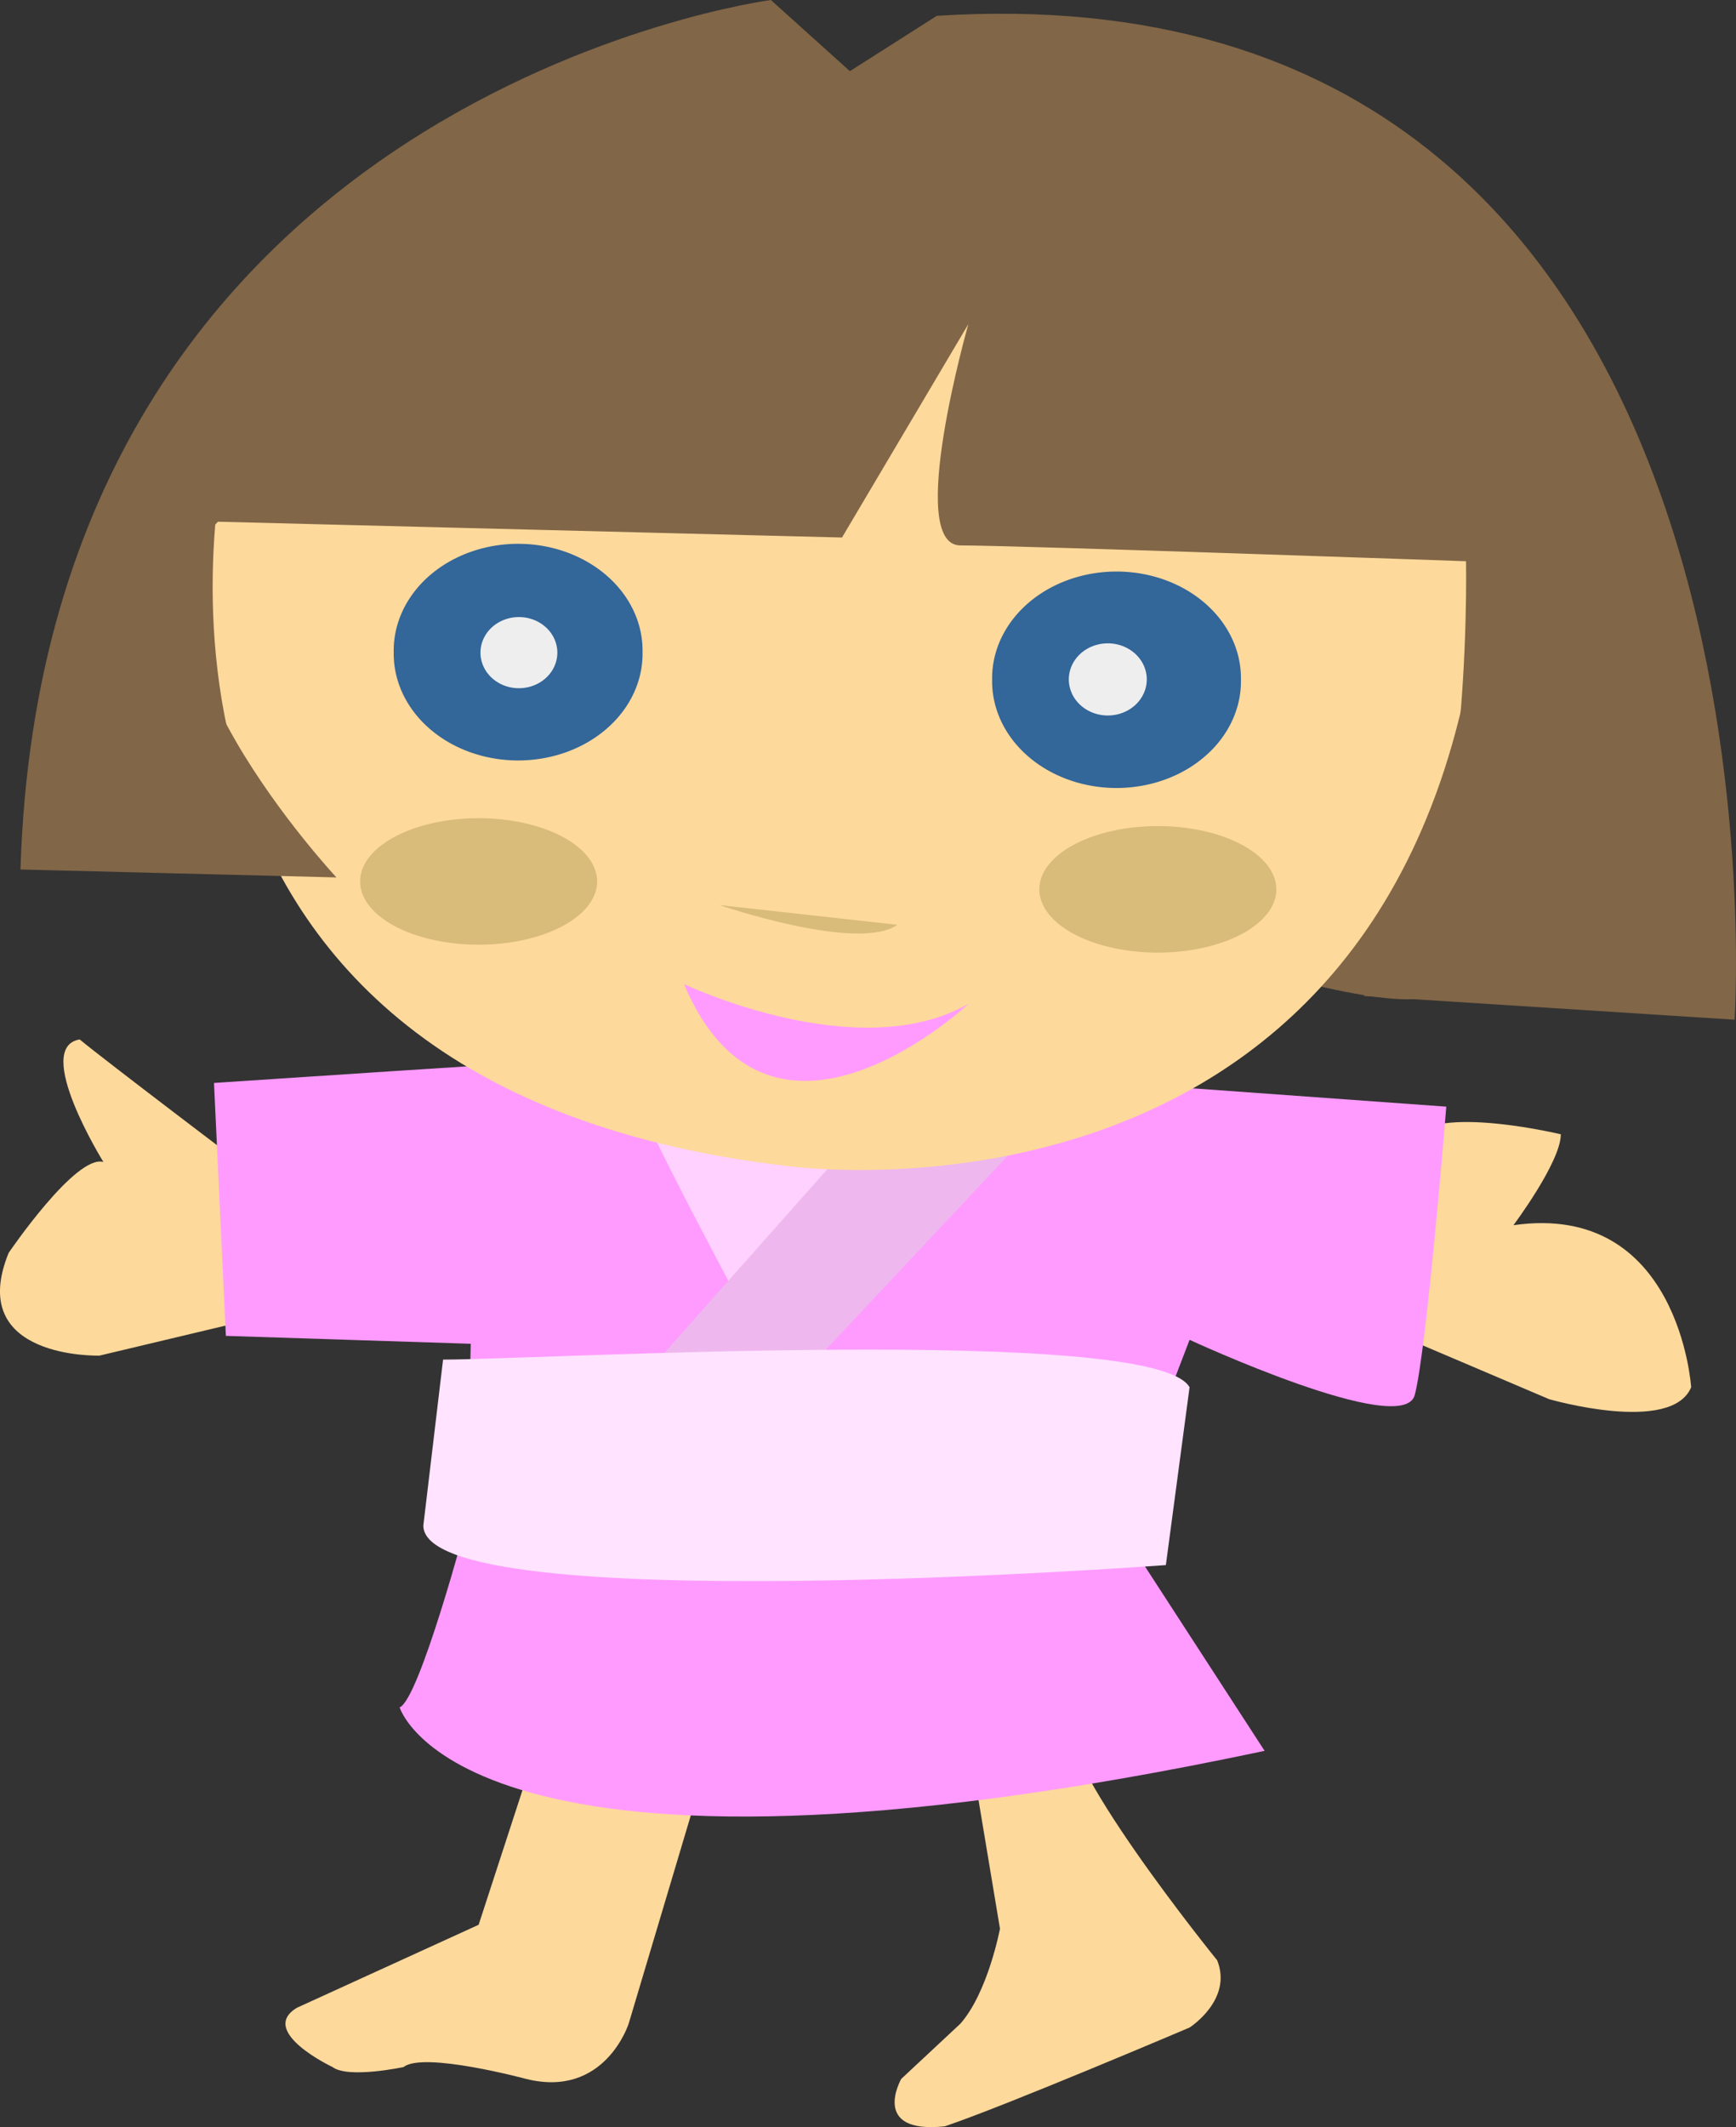 <svg xmlns="http://www.w3.org/2000/svg" viewBox="0 0 275.64 337.51" version="1.0"><rect x="0" y="0" width="275.64" height="337.51" fill="#333333" stroke="none"/><path d="M33.548 68.345s-21.216 29.242-12.617 37.84c8.604 8.6 17.203 18.918 17.203 18.918l171.426 20.07-4.013 10.318s14.337 4.013 20.643 2.866 12.612-5.732 12.612-5.732l.573-73.961L33.548 68.345z" fill-rule="evenodd" fill="#816647"/><path d="M42.13 208.832l-26.336 6.266s-21.324.63-14.422-16.3c0 0 10.659-15.677 15.046-14.428 0 0-11.283-18.186-3.763-19.44 3.763 3.139 26.966 20.694 26.966 20.694l2.509 23.208zM216.468 209.457L245.942 222s19.445 5.642 22.578-1.884c0 0-1.878-29.475-28.22-25.712 0 0 7.526-10.034 7.526-14.422 0 0-18.185-4.387-23.202 0l-6.902 32.608-1.254-3.133zM153.756 275.932l5.017 30.098s-1.879 10.035-6.266 15.053l-9.41 8.78s-5.018 8.78 6.901 7.526c9.405-3.138 38.88-15.676 38.88-15.676s6.896-4.393 4.387-10.665c0 0-26.966-33.238-23.203-38.88l-16.306 3.764zM85.402 276.556c4.393 0 26.966 2.509 26.966 2.509l-12.544 42.018s-3.763 11.913-16.3 8.78c0 0-16.307-4.387-19.44-1.884 0 0-8.78 1.884-11.29 0 0 0-11.919-5.642-5.647-9.405l28.85-13.168 9.405-28.85z" fill-rule="evenodd" fill="#fdd99b"/><path d="M92.928 168.069c-2.509 0-58.949 3.763-58.949 3.763l1.885 40.133 38.879 1.255-.63 28.22s-7.52 28.22-10.66 29.474c0 0 10.035 33.862 137.338 6.896l-23.203-35.746 11.29-29.474s33.861 15.682 35.746 8.78c1.878-6.896 5.017-45.775 5.017-45.775l-60.833-4.393-75.88-3.133z" fill-rule="evenodd" fill="#ff9bff"/><path d="M101.079 173.71c0 2.51 17.56 35.122 17.56 35.122l22.579-26.341-40.14-8.78z" fill-rule="evenodd" fill="#ffd1ff"/><path d="M136.825 179.358l-34.492 38.88 22.578 2.508 38.88-41.388h-26.966z" fill-rule="evenodd" fill="#eeb8ee"/><path d="M35.864 71.49S12.03 171.831 124.91 185c0 0 104.73 15.052 111.002-100.337-.63-3.139-85.29-52.053-85.29-52.053L35.863 71.49z" fill-rule="evenodd" fill="#fdd99b"/><path d="M108.605 156.15s27.595 13.173 45.15 3.138c0 0-31.353 29.475-45.15-3.138z" fill-rule="evenodd" fill="#ff9bff"/><path d="M134.946 11.292L122.402.002S7.013 15.05 3.25 137.965l50.169 1.255s-36.37-38.88-18.81-56.44l99.083 2.508 20.064-33.862s-10.03 35.117-1.25 35.117c8.776 0 80.268 2.508 80.268 2.508s1.254 60.203-16.306 68.984l58.948 3.763S286.706-6.269 148.744 2.511l-13.798 8.78z" fill-rule="evenodd" fill="#816647"/><path d="M114.252 143.612s21.948 7.526 28.22 3.133" fill-rule="evenodd" fill="#d9bb7a"/><path d="M70.35 215.728c15.052 0 112.88-5.641 118.527 4.388l-3.763 28.22s-117.897 8.78-117.897-6.272l3.133-26.336z" fill-rule="evenodd" fill="#ffe3ff"/><path d="M197.034 107.86a19.754 16.932 0 10-39.504 0 19.754 16.932 0 1039.504 0zM102.02 103.49a19.754 16.932 0 10-39.503 0 19.754 16.932 0 1039.504 0z" fill="#369"/><path d="M88.494 103.556a6.103 5.645 0 11-12.206 0 6.103 5.645 0 1112.206 0zM182.084 107.804a6.188 5.724 0 11-12.377 0 6.188 5.724 0 1112.377 0z" fill="#eee"/><path d="M94.812 139.86a18.815 10.035 0 11-37.63 0 18.815 10.035 0 1137.63 0zM202.653 141.114a18.815 10.035 0 11-37.63 0 18.815 10.035 0 1137.63 0z" fill="#d9bb7a"/></svg>